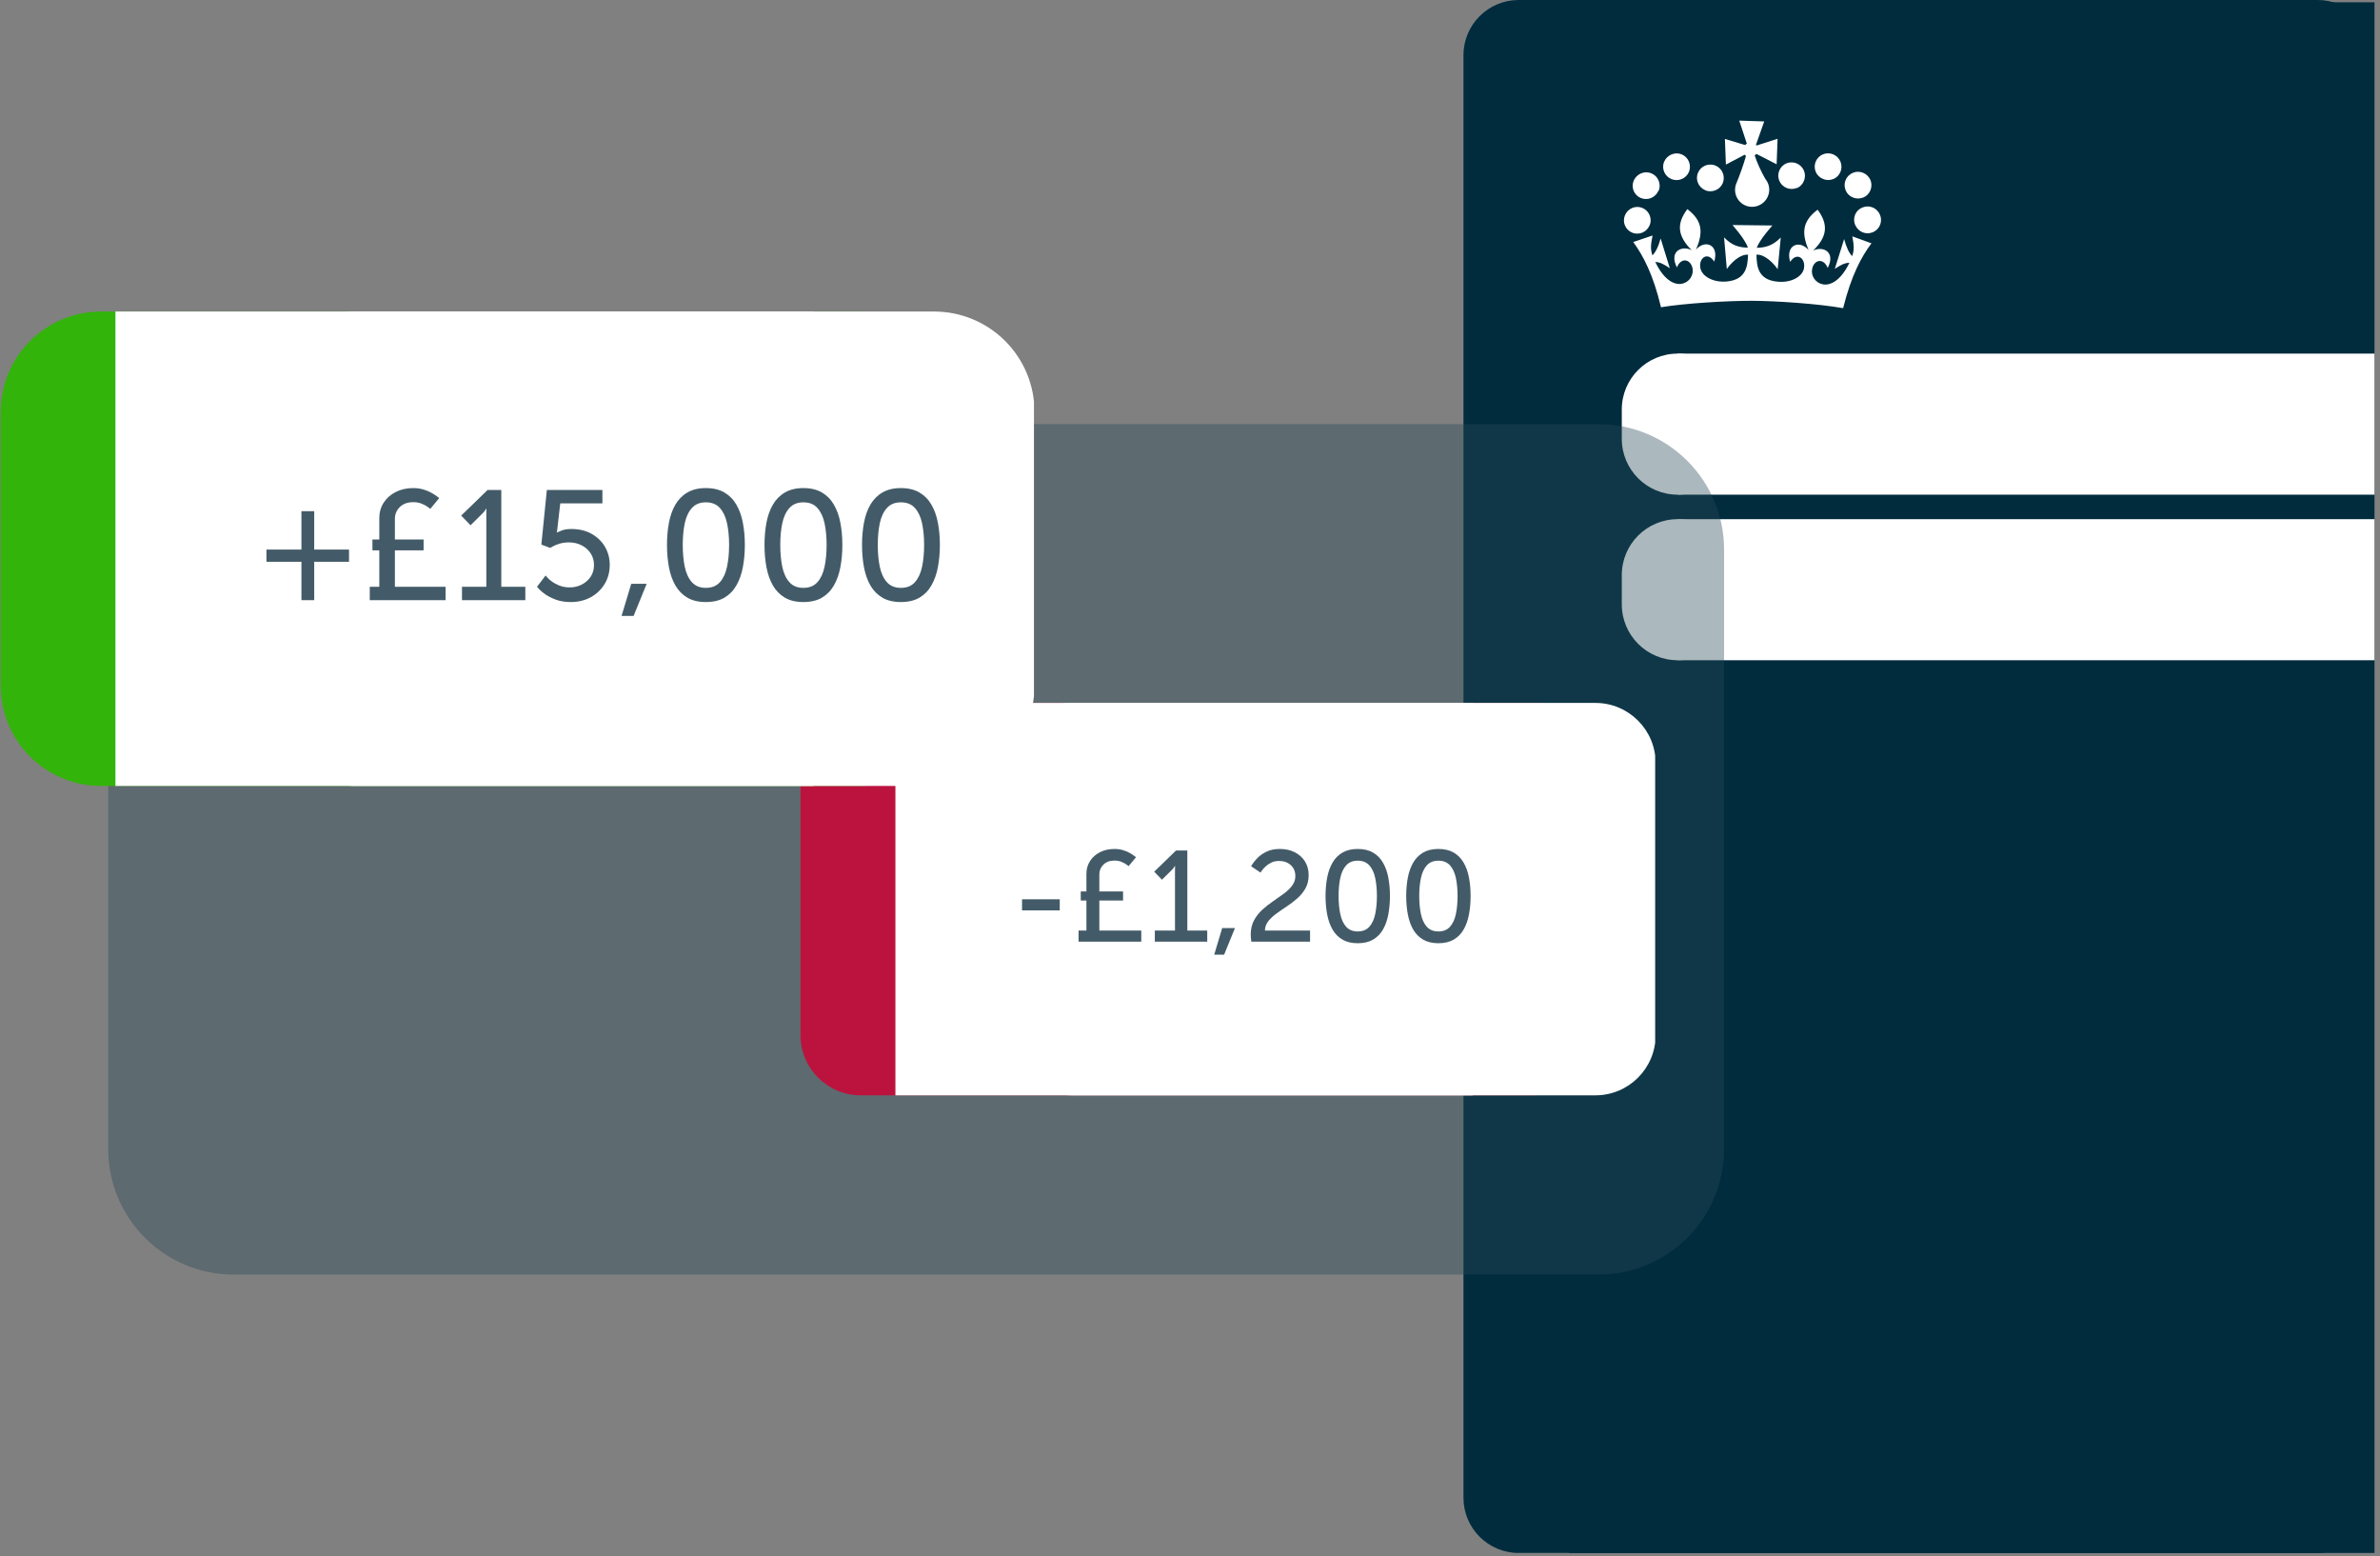 <svg xmlns="http://www.w3.org/2000/svg" xmlns:xlink="http://www.w3.org/1999/xlink" width="947" zoomAndPan="magnify" viewBox="0 0 710.25 464.25" height="619" preserveAspectRatio="xMidYMid meet" version="1.0"><rect x="0" y="0" width="710.25" height="464.25" fill="#808080" stroke="none"/><defs><filter x="0%" y="0%" width="100%" height="100%" id="48807eb5eb"><feColorMatrix values="0 0 0 0 1 0 0 0 0 1 0 0 0 0 1 0 0 0 1 0" color-interpolation-filters="sRGB"/></filter><g/><clipPath id="f3569a6d02"><path d="M 436.734 0 L 708.133 0 L 708.133 463.5 L 436.734 463.5 Z M 436.734 0 " clip-rule="nonzero"/></clipPath><clipPath id="2fa4602328"><path d="M 453.211 0 L 691.66 0 C 700.758 0 708.133 7.375 708.133 16.473 L 708.133 446.836 C 708.133 455.934 700.758 463.309 691.66 463.309 L 453.211 463.309 C 444.109 463.309 436.734 455.934 436.734 446.836 L 436.734 16.473 C 436.734 7.375 444.109 0 453.211 0 Z M 453.211 0 " clip-rule="nonzero"/></clipPath><clipPath id="295b097d0a"><path d="M 468.184 0.676 L 708.605 0.676 L 708.605 463.309 L 468.184 463.309 Z M 468.184 0.676 " clip-rule="nonzero"/></clipPath><clipPath id="f2ae635b23"><path d="M 553 61 L 561.855 61 L 561.855 70 L 553 70 Z M 553 61 " clip-rule="nonzero"/></clipPath><clipPath id="8106602048"><path d="M 483.98 105.496 L 517.332 105.496 L 517.332 147.707 L 483.98 147.707 Z M 483.98 105.496 " clip-rule="nonzero"/></clipPath><clipPath id="eba934697a"><path d="M 500.656 105.496 C 509.867 105.496 517.332 112.961 517.332 122.172 L 517.332 130.91 C 517.332 140.121 509.867 147.586 500.656 147.586 C 491.445 147.586 483.98 140.121 483.98 130.91 L 483.98 122.172 C 483.98 112.961 491.445 105.496 500.656 105.496 Z M 500.656 105.496 " clip-rule="nonzero"/></clipPath><clipPath id="9cc79071b6"><path d="M 500.656 105.496 L 708.605 105.496 L 708.605 147.586 L 500.656 147.586 Z M 500.656 105.496 " clip-rule="nonzero"/></clipPath><clipPath id="483f43f89c"><path d="M 483.98 154.891 L 517.332 154.891 L 517.332 197 L 483.98 197 Z M 483.98 154.891 " clip-rule="nonzero"/></clipPath><clipPath id="c3e6b89284"><path d="M 500.656 154.891 C 509.867 154.891 517.332 162.359 517.332 171.566 L 517.332 180.305 C 517.332 189.516 509.867 196.98 500.656 196.98 C 491.445 196.98 483.98 189.516 483.98 180.305 L 483.98 171.566 C 483.98 162.359 491.445 154.891 500.656 154.891 Z M 500.656 154.891 " clip-rule="nonzero"/></clipPath><clipPath id="77cd66603e"><path d="M 500.656 154.891 L 708.605 154.891 L 708.605 196.98 L 500.656 196.98 Z M 500.656 154.891 " clip-rule="nonzero"/></clipPath><mask id="e05b443269"><g filter="url(#48807eb5eb)"><rect x="-71.025" width="852.3" fill="#000000" y="-46.425" height="557.1" fill-opacity="0.39"/></g></mask><clipPath id="83941b2ccd"><path d="M 0.297 0.539 L 482.949 0.539 L 482.949 254.258 L 0.297 254.258 Z M 0.297 0.539 " clip-rule="nonzero"/></clipPath><clipPath id="04dffbbd09"><path d="M 37.734 0.539 L 445.066 0.539 C 465.746 0.539 482.508 17.305 482.508 37.98 L 482.508 216.816 C 482.508 237.492 465.746 254.258 445.066 254.258 L 37.734 254.258 C 17.059 254.258 0.297 237.492 0.297 216.816 L 0.297 37.98 C 0.297 17.305 17.059 0.539 37.734 0.539 Z M 37.734 0.539 " clip-rule="nonzero"/></clipPath><clipPath id="a363c98b73"><rect x="0" width="484" y="0" height="255"/></clipPath><clipPath id="055ef8047d"><path d="M 238.887 209.711 L 475.777 209.711 L 475.777 326.785 L 238.887 326.785 Z M 238.887 209.711 " clip-rule="nonzero"/></clipPath><clipPath id="1c084088fb"><path d="M 256.859 209.711 L 457.727 209.711 C 467.652 209.711 475.699 217.758 475.699 227.684 L 475.699 308.812 C 475.699 318.738 467.652 326.785 457.727 326.785 L 256.859 326.785 C 246.934 326.785 238.887 318.738 238.887 308.812 L 238.887 227.684 C 238.887 217.758 246.934 209.711 256.859 209.711 Z M 256.859 209.711 " clip-rule="nonzero"/></clipPath><clipPath id="b19da3ae51"><path d="M 301.871 209.711 L 494 209.711 L 494 326.785 L 301.871 326.785 Z M 301.871 209.711 " clip-rule="nonzero"/></clipPath><clipPath id="aca0be8213"><path d="M 319.84 209.711 L 476.109 209.711 C 486.035 209.711 494.082 217.758 494.082 227.684 L 494.082 308.812 C 494.082 318.738 486.035 326.785 476.109 326.785 L 319.84 326.785 C 309.914 326.785 301.871 318.738 301.871 308.812 L 301.871 227.684 C 301.871 217.758 309.914 209.711 319.84 209.711 Z M 319.84 209.711 " clip-rule="nonzero"/></clipPath><clipPath id="d5ae8bd425"><path d="M 267.215 209.711 L 439.508 209.711 L 439.508 326.785 L 267.215 326.785 Z M 267.215 209.711 " clip-rule="nonzero"/></clipPath><clipPath id="82adb3263e"><path d="M 0.199 92.945 L 286.598 92.945 L 286.598 234.484 L 0.199 234.484 Z M 0.199 92.945 " clip-rule="nonzero"/></clipPath><clipPath id="3d9a4a5464"><path d="M 30.148 92.945 L 256.551 92.945 C 264.492 92.945 272.109 96.102 277.727 101.715 C 283.344 107.332 286.5 114.953 286.5 122.895 L 286.5 204.535 C 286.5 212.477 283.344 220.094 277.727 225.711 C 272.109 231.328 264.492 234.484 256.551 234.484 L 30.148 234.484 C 22.207 234.484 14.59 231.328 8.973 225.711 C 3.355 220.094 0.199 212.477 0.199 204.535 L 0.199 122.895 C 0.199 114.953 3.355 107.332 8.973 101.715 C 14.59 96.102 22.207 92.945 30.148 92.945 Z M 30.148 92.945 " clip-rule="nonzero"/></clipPath><clipPath id="de4c0e5e62"><path d="M 76.344 92.945 L 309 92.945 L 309 234.484 L 76.344 234.484 Z M 76.344 92.945 " clip-rule="nonzero"/></clipPath><clipPath id="6d3e835efa"><path d="M 106.293 92.945 L 278.773 92.945 C 286.719 92.945 294.336 96.102 299.953 101.715 C 305.57 107.332 308.727 114.953 308.727 122.895 L 308.727 204.535 C 308.727 212.477 305.57 220.094 299.953 225.711 C 294.336 231.328 286.719 234.484 278.773 234.484 L 106.293 234.484 C 98.352 234.484 90.73 231.328 85.113 225.711 C 79.5 220.094 76.344 212.477 76.344 204.535 L 76.344 122.895 C 76.344 114.953 79.5 107.332 85.113 101.715 C 90.73 96.102 98.352 92.945 106.293 92.945 Z M 106.293 92.945 " clip-rule="nonzero"/></clipPath><clipPath id="01dc1c09f9"><path d="M 34.445 92.945 L 242.746 92.945 L 242.746 234.484 L 34.445 234.484 Z M 34.445 92.945 " clip-rule="nonzero"/></clipPath></defs><g clip-path="url(#f3569a6d02)"><g clip-path="url(#2fa4602328)"><path fill="#002c3e" d="M 436.734 0 L 708.133 0 L 708.133 463.285 L 436.734 463.285 Z M 436.734 0 " fill-opacity="1" fill-rule="nonzero"/></g></g><g clip-path="url(#295b097d0a)"><path fill="#002c3e" d="M 468.184 0.676 L 708.605 0.676 L 708.605 463.672 L 468.184 463.672 Z M 468.184 0.676 " fill-opacity="1" fill-rule="nonzero"/></g><path fill="#ffffff" d="M 549.242 48.23 C 548.379 46.172 546.043 45.211 544.004 46.043 C 541.984 46.906 541.008 49.207 541.859 51.27 C 542.723 53.277 545.082 54.238 547.098 53.422 L 547.094 53.43 C 549.113 52.602 550.074 50.266 549.242 48.23 Z M 549.242 48.23 " fill-opacity="1" fill-rule="nonzero"/><path fill="#ffffff" d="M 494.992 56.918 C 495.812 54.891 494.848 52.555 492.785 51.695 C 490.766 50.875 488.414 51.867 487.543 53.883 C 486.68 55.918 487.641 58.242 489.66 59.074 C 491.727 59.922 494.031 58.949 494.902 56.918 Z M 494.992 56.918 " fill-opacity="1" fill-rule="nonzero"/><path fill="#ffffff" d="M 504.027 51.277 C 504.848 49.242 503.883 46.898 501.867 46.055 C 499.848 45.227 497.492 46.211 496.625 48.242 C 495.762 50.273 496.773 52.598 498.793 53.422 L 498.793 53.43 C 500.855 54.27 503.164 53.297 504.027 51.277 Z M 504.027 51.277 " fill-opacity="1" fill-rule="nonzero"/><path fill="#ffffff" d="M 487.398 72.207 C 490.348 76.238 493.336 81.836 495.68 91.66 C 502.953 90.461 515.363 89.738 522.879 89.738 C 530.379 89.785 542.793 90.645 550.031 91.941 C 552.484 82.121 555.508 76.566 558.492 72.59 L 552.824 70.531 L 552.777 70.48 C 553.289 73.297 553.379 74.574 552.73 76.406 C 551.82 75.496 551.004 73.836 550.336 71.324 L 547.547 80.215 C 549.211 79.113 550.473 78.418 551.91 78.398 C 549.305 83.855 546.094 85.234 544.043 84.836 C 541.527 84.332 540.363 82.074 540.805 80.164 C 541.367 77.484 544.168 76.812 545.434 79.953 C 547.969 74.961 543.773 73.332 541.062 74.777 C 545.258 70.695 545.754 67.047 542.422 62.555 C 537.742 66.078 537.66 69.598 539.703 74.574 C 537.012 71.434 532.734 73.09 534.227 78.121 C 536.23 75.094 538.805 77.016 538.375 79.918 C 538.027 82.453 534.66 84.422 530.508 84.039 C 524.551 83.512 524.262 79.395 524.168 75.992 C 525.609 75.754 528.25 77.141 530.508 80.305 L 531.422 70.867 C 528.973 73.359 526.711 73.883 524.262 73.934 C 525.129 71.449 528.926 67.273 528.926 67.273 L 517.004 67.133 C 517.004 67.133 520.801 71.348 521.617 73.883 C 519.164 73.84 516.953 73.363 514.504 70.82 L 515.32 80.254 C 517.578 77.098 520.223 75.758 521.664 75.992 C 521.52 79.348 521.184 83.465 515.219 83.992 C 511.086 84.328 507.723 82.316 507.391 79.777 C 507.004 76.906 509.602 74.988 511.57 78.051 C 513.105 73.023 508.832 71.348 506.137 74.461 C 508.254 69.477 508.207 65.938 503.547 62.387 C 500.184 66.844 500.668 70.484 504.848 74.656 C 502.156 73.172 497.926 74.75 500.426 79.777 C 501.719 76.617 504.512 77.34 505.086 80.023 C 505.469 81.938 504.32 84.191 501.82 84.664 C 499.758 85.051 496.582 83.66 493.984 78.152 C 495.43 78.203 496.68 78.918 498.316 80.023 L 495.57 71.152 C 494.902 73.641 494.035 75.281 493.121 76.184 C 492.523 74.367 492.59 73.066 493.164 70.258 Z M 487.398 72.207 " fill-opacity="1" fill-rule="nonzero"/><path fill="#ffffff" d="M 555.98 58.938 L 556.031 58.938 C 558.047 58.117 559.008 55.773 558.191 53.715 C 557.324 51.699 554.969 50.699 552.953 51.555 C 550.887 52.418 549.926 54.719 550.789 56.781 C 551.609 58.789 553.965 59.75 555.98 58.938 Z M 555.98 58.938 " fill-opacity="1" fill-rule="nonzero"/><path fill="#ffffff" d="M 514.129 54.625 C 514.941 52.566 513.98 50.219 511.918 49.402 C 509.891 48.539 507.539 49.547 506.719 51.555 C 505.855 53.57 506.863 55.914 508.883 56.734 L 508.883 56.781 C 510.949 57.594 513.258 56.637 514.129 54.625 Z M 514.129 54.625 " fill-opacity="1" fill-rule="nonzero"/><path fill="#ffffff" d="M 487.062 69.398 C 489.082 70.25 491.434 69.281 492.25 67.254 L 492.293 67.254 C 493.129 65.215 492.168 62.875 490.113 62.031 C 488.098 61.199 485.762 62.188 484.926 64.227 C 484.074 66.258 485.051 68.57 487.062 69.398 Z M 487.062 69.398 " fill-opacity="1" fill-rule="nonzero"/><path fill="#ffffff" d="M 538.355 50.934 C 537.488 48.875 535.18 47.914 533.109 48.73 C 531.094 49.594 530.133 51.941 530.996 53.953 C 531.863 55.965 534.172 56.922 536.242 56.062 L 536.191 56.156 C 538.207 55.293 539.168 52.945 538.355 50.934 Z M 538.355 50.934 " fill-opacity="1" fill-rule="nonzero"/><path fill="#ffffff" d="M 514.754 41.457 L 515.051 49.102 L 520.652 46.16 C 520.766 46.285 520.906 46.41 521.035 46.5 C 520.457 48.789 519.051 52.602 518.172 54.707 C 517.102 57.293 518.336 60.266 520.926 61.328 C 523.523 62.383 526.512 61.137 527.586 58.551 C 528.355 56.734 527.973 54.766 526.82 53.379 C 525.57 51.215 524.324 48.492 523.648 46.383 C 523.844 46.238 523.984 46.047 524.129 45.902 L 530.188 49.016 L 530.473 41.402 L 524.18 43.418 C 524.129 43.316 524.078 43.223 524.035 43.176 L 526.484 36.227 L 519.035 35.988 L 521.293 42.836 C 521.102 42.934 520.961 43.078 520.816 43.273 Z M 514.754 41.457 " fill-opacity="1" fill-rule="nonzero"/><g clip-path="url(#f2ae635b23)"><path fill="#ffffff" d="M 561.027 64.059 C 560.16 62 557.805 61.043 555.789 61.906 C 553.723 62.719 552.766 65.066 553.625 67.129 L 553.676 67.176 C 554.539 69.188 556.848 70.148 558.914 69.281 C 560.934 68.418 561.898 66.121 561.027 64.059 Z M 561.027 64.059 " fill-opacity="1" fill-rule="nonzero"/></g><g clip-path="url(#8106602048)"><g clip-path="url(#eba934697a)"><path fill="#ffffff" d="M 483.98 105.496 L 517.332 105.496 L 517.332 147.578 L 483.98 147.578 Z M 483.98 105.496 " fill-opacity="1" fill-rule="nonzero"/></g></g><g clip-path="url(#9cc79071b6)"><path fill="#ffffff" d="M 500.656 105.496 L 708.637 105.496 L 708.637 147.586 L 500.656 147.586 Z M 500.656 105.496 " fill-opacity="1" fill-rule="nonzero"/></g><g clip-path="url(#483f43f89c)"><g clip-path="url(#c3e6b89284)"><path fill="#ffffff" d="M 483.98 154.891 L 517.332 154.891 L 517.332 196.973 L 483.98 196.973 Z M 483.98 154.891 " fill-opacity="1" fill-rule="nonzero"/></g></g><g clip-path="url(#77cd66603e)"><path fill="#ffffff" d="M 500.656 154.891 L 708.637 154.891 L 708.637 196.98 L 500.656 196.98 Z M 500.656 154.891 " fill-opacity="1" fill-rule="nonzero"/></g><g mask="url(#e05b443269)"><g transform="matrix(1, 0, 0, 1, 32, 126)"><g clip-path="url(#a363c98b73)"><g clip-path="url(#83941b2ccd)"><g clip-path="url(#04dffbbd09)"><path fill="#274755" d="M 0.297 0.539 L 482.949 0.539 L 482.949 254.258 L 0.297 254.258 Z M 0.297 0.539 " fill-opacity="1" fill-rule="nonzero"/></g></g></g></g></g><g clip-path="url(#055ef8047d)"><g clip-path="url(#1c084088fb)"><path fill="#bb133e" d="M 238.887 209.711 L 475.777 209.711 L 475.777 326.785 L 238.887 326.785 Z M 238.887 209.711 " fill-opacity="1" fill-rule="nonzero"/></g></g><g clip-path="url(#b19da3ae51)"><g clip-path="url(#aca0be8213)"><path fill="#ffffff" d="M 301.871 209.711 L 493.941 209.711 L 493.941 326.785 L 301.871 326.785 Z M 301.871 209.711 " fill-opacity="1" fill-rule="nonzero"/></g></g><g clip-path="url(#d5ae8bd425)"><path fill="#ffffff" d="M 267.215 209.711 L 439.621 209.711 L 439.621 326.785 L 267.215 326.785 Z M 267.215 209.711 " fill-opacity="1" fill-rule="nonzero"/></g><g fill="#435b68" fill-opacity="1"><g transform="translate(301.535, 280.936)"><g><path d="M 3.469 -9.328 L 3.469 -12.641 L 14.719 -12.641 L 14.719 -9.328 Z M 3.469 -9.328 "/></g></g></g><g fill="#435b68" fill-opacity="1"><g transform="translate(319.712, 280.936)"><g><path d="M 2.812 -12.281 L 2.812 -14.984 L 4.5 -14.984 L 4.5 -20.219 C 4.5 -21.656 4.859 -22.93 5.578 -24.047 C 6.297 -25.172 7.285 -26.051 8.547 -26.688 C 9.805 -27.332 11.242 -27.656 12.859 -27.656 C 13.836 -27.656 14.719 -27.531 15.5 -27.281 C 16.281 -27.039 16.953 -26.754 17.516 -26.422 C 18.086 -26.086 18.523 -25.797 18.828 -25.547 C 19.141 -25.305 19.297 -25.188 19.297 -25.188 L 17.094 -22.531 C 17.094 -22.531 16.906 -22.672 16.531 -22.953 C 16.164 -23.234 15.664 -23.508 15.031 -23.781 C 14.406 -24.051 13.695 -24.188 12.906 -24.188 C 11.488 -24.188 10.375 -23.781 9.562 -22.969 C 8.758 -22.164 8.359 -21.195 8.359 -20.062 L 8.359 -14.984 L 15.438 -14.984 L 15.438 -12.281 L 8.359 -12.281 L 8.359 -3.312 L 20.875 -3.312 L 20.875 0 L 2.156 0 L 2.156 -3.312 L 4.5 -3.312 L 4.5 -12.281 Z M 2.812 -12.281 "/></g></g></g><g fill="#435b68" fill-opacity="1"><g transform="translate(342.473, 280.936)"><g><path d="M 2.156 0 L 2.156 -3.312 L 8.172 -3.312 L 8.172 -20.875 C 8.172 -21.312 8.176 -21.703 8.188 -22.047 C 8.195 -22.391 8.203 -22.562 8.203 -22.562 L 8.125 -22.562 C 8.125 -22.562 8.035 -22.422 7.859 -22.141 C 7.68 -21.859 7.332 -21.473 6.812 -20.984 L 4.281 -18.484 L 1.969 -20.875 L 8.469 -27.188 L 11.859 -27.188 L 11.859 -3.312 L 17.797 -3.312 L 17.797 0 Z M 2.156 0 "/></g></g></g><g fill="#435b68" fill-opacity="1"><g transform="translate(361.305, 280.936)"><g><path d="M 1.047 3.891 L 3.422 -4.047 L 7.234 -4.047 L 4 3.891 Z M 1.047 3.891 "/></g></g></g><g fill="#435b68" fill-opacity="1"><g transform="translate(371.125, 280.936)"><g><path d="M 2.312 0 C 2.258 -0.363 2.211 -0.719 2.172 -1.062 C 2.141 -1.406 2.125 -1.742 2.125 -2.078 C 2.125 -3.691 2.441 -5.102 3.078 -6.312 C 3.723 -7.52 4.551 -8.586 5.562 -9.516 C 6.582 -10.441 7.656 -11.285 8.781 -12.047 C 9.906 -12.816 10.973 -13.57 11.984 -14.312 C 13.004 -15.062 13.832 -15.859 14.469 -16.703 C 15.113 -17.555 15.438 -18.508 15.438 -19.562 C 15.438 -20.926 14.977 -22.02 14.062 -22.844 C 13.156 -23.664 11.984 -24.078 10.547 -24.078 C 9.648 -24.078 8.859 -23.898 8.172 -23.547 C 7.492 -23.203 6.914 -22.797 6.438 -22.328 C 5.969 -21.867 5.617 -21.469 5.391 -21.125 C 5.16 -20.781 5.047 -20.609 5.047 -20.609 L 2.234 -22.5 C 2.234 -22.5 2.395 -22.754 2.719 -23.266 C 3.039 -23.773 3.547 -24.375 4.234 -25.062 C 4.93 -25.758 5.816 -26.363 6.891 -26.875 C 7.973 -27.395 9.285 -27.656 10.828 -27.656 C 12.492 -27.656 13.973 -27.328 15.266 -26.672 C 16.566 -26.016 17.582 -25.102 18.312 -23.938 C 19.039 -22.77 19.406 -21.398 19.406 -19.828 C 19.406 -18.348 19.094 -17.047 18.469 -15.922 C 17.844 -14.805 17.035 -13.812 16.047 -12.938 C 15.055 -12.062 14.008 -11.258 12.906 -10.531 C 11.801 -9.801 10.754 -9.078 9.766 -8.359 C 8.773 -7.641 7.961 -6.875 7.328 -6.062 C 6.703 -5.258 6.379 -4.344 6.359 -3.312 L 19.828 -3.312 L 19.828 0 Z M 2.312 0 "/></g></g></g><g fill="#435b68" fill-opacity="1"><g transform="translate(393.154, 280.936)"><g><path d="M 12.016 0.469 C 10.223 0.469 8.707 0.109 7.469 -0.609 C 6.238 -1.328 5.25 -2.332 4.5 -3.625 C 3.758 -4.926 3.227 -6.43 2.906 -8.141 C 2.582 -9.848 2.422 -11.68 2.422 -13.641 C 2.422 -15.586 2.582 -17.406 2.906 -19.094 C 3.227 -20.789 3.758 -22.281 4.5 -23.562 C 5.25 -24.852 6.238 -25.859 7.469 -26.578 C 8.707 -27.297 10.223 -27.656 12.016 -27.656 C 13.836 -27.656 15.363 -27.297 16.594 -26.578 C 17.832 -25.859 18.82 -24.852 19.562 -23.562 C 20.312 -22.281 20.844 -20.789 21.156 -19.094 C 21.477 -17.406 21.641 -15.586 21.641 -13.641 C 21.641 -11.68 21.477 -9.848 21.156 -8.141 C 20.844 -6.43 20.312 -4.926 19.562 -3.625 C 18.82 -2.332 17.832 -1.328 16.594 -0.609 C 15.363 0.109 13.836 0.469 12.016 0.469 Z M 12.016 -3.047 C 13.504 -3.047 14.664 -3.516 15.5 -4.453 C 16.332 -5.391 16.914 -6.66 17.25 -8.266 C 17.582 -9.867 17.75 -11.66 17.75 -13.641 C 17.75 -15.609 17.582 -17.383 17.25 -18.969 C 16.914 -20.551 16.332 -21.812 15.5 -22.75 C 14.664 -23.688 13.504 -24.156 12.016 -24.156 C 10.555 -24.156 9.406 -23.688 8.562 -22.75 C 7.727 -21.812 7.145 -20.551 6.812 -18.969 C 6.477 -17.383 6.312 -15.609 6.312 -13.641 C 6.312 -11.66 6.477 -9.867 6.812 -8.266 C 7.145 -6.66 7.727 -5.391 8.562 -4.453 C 9.406 -3.516 10.555 -3.047 12.016 -3.047 Z M 12.016 -3.047 "/></g></g></g><g fill="#435b68" fill-opacity="1"><g transform="translate(417.224, 280.936)"><g><path d="M 12.016 0.469 C 10.223 0.469 8.707 0.109 7.469 -0.609 C 6.238 -1.328 5.25 -2.332 4.5 -3.625 C 3.758 -4.926 3.227 -6.43 2.906 -8.141 C 2.582 -9.848 2.422 -11.68 2.422 -13.641 C 2.422 -15.586 2.582 -17.406 2.906 -19.094 C 3.227 -20.789 3.758 -22.281 4.5 -23.562 C 5.25 -24.852 6.238 -25.859 7.469 -26.578 C 8.707 -27.297 10.223 -27.656 12.016 -27.656 C 13.836 -27.656 15.363 -27.297 16.594 -26.578 C 17.832 -25.859 18.82 -24.852 19.562 -23.562 C 20.312 -22.281 20.844 -20.789 21.156 -19.094 C 21.477 -17.406 21.641 -15.586 21.641 -13.641 C 21.641 -11.68 21.477 -9.848 21.156 -8.141 C 20.844 -6.43 20.312 -4.926 19.562 -3.625 C 18.82 -2.332 17.832 -1.328 16.594 -0.609 C 15.363 0.109 13.836 0.469 12.016 0.469 Z M 12.016 -3.047 C 13.504 -3.047 14.664 -3.516 15.5 -4.453 C 16.332 -5.391 16.914 -6.66 17.25 -8.266 C 17.582 -9.867 17.75 -11.66 17.75 -13.641 C 17.75 -15.609 17.582 -17.383 17.25 -18.969 C 16.914 -20.551 16.332 -21.812 15.5 -22.75 C 14.664 -23.688 13.504 -24.156 12.016 -24.156 C 10.555 -24.156 9.406 -23.688 8.562 -22.75 C 7.727 -21.812 7.145 -20.551 6.812 -18.969 C 6.477 -17.383 6.312 -15.609 6.312 -13.641 C 6.312 -11.66 6.477 -9.867 6.812 -8.266 C 7.145 -6.66 7.727 -5.391 8.562 -4.453 C 9.406 -3.516 10.555 -3.047 12.016 -3.047 Z M 12.016 -3.047 "/></g></g></g><g clip-path="url(#82adb3263e)"><g clip-path="url(#3d9a4a5464)"><path fill="#33b40a" d="M 0.199 92.945 L 286.598 92.945 L 286.598 234.484 L 0.199 234.484 Z M 0.199 92.945 " fill-opacity="1" fill-rule="nonzero"/></g></g><g clip-path="url(#de4c0e5e62)"><g clip-path="url(#6d3e835efa)"><path fill="#ffffff" d="M 76.344 92.945 L 308.559 92.945 L 308.559 234.484 L 76.344 234.484 Z M 76.344 92.945 " fill-opacity="1" fill-rule="nonzero"/></g></g><g clip-path="url(#01dc1c09f9)"><path fill="#ffffff" d="M 34.445 92.945 L 242.883 92.945 L 242.883 234.484 L 34.445 234.484 Z M 34.445 92.945 " fill-opacity="1" fill-rule="nonzero"/></g><g fill="#435b68" fill-opacity="1"><g transform="translate(75.938, 179.054)"><g><path d="M 3.578 -11.453 L 3.578 -15.094 L 14.016 -15.094 L 14.016 -26.547 L 17.828 -26.547 L 17.828 -15.094 L 28.219 -15.094 L 28.219 -11.453 L 17.828 -11.453 L 17.828 0 L 14.016 0 L 14.016 -11.453 Z M 3.578 -11.453 "/></g></g></g><g fill="#435b68" fill-opacity="1"><g transform="translate(107.739, 179.054)"><g><path d="M 3.406 -14.859 L 3.406 -18.109 L 5.453 -18.109 L 5.453 -24.438 C 5.453 -26.176 5.883 -27.723 6.75 -29.078 C 7.625 -30.43 8.82 -31.492 10.344 -32.266 C 11.863 -33.047 13.598 -33.438 15.547 -33.438 C 16.734 -33.438 17.797 -33.285 18.734 -32.984 C 19.68 -32.691 20.492 -32.344 21.172 -31.938 C 21.859 -31.539 22.391 -31.191 22.766 -30.891 C 23.141 -30.598 23.328 -30.453 23.328 -30.453 L 20.672 -27.234 C 20.672 -27.234 20.445 -27.406 20 -27.75 C 19.551 -28.094 18.945 -28.426 18.188 -28.75 C 17.426 -29.07 16.562 -29.234 15.594 -29.234 C 13.883 -29.234 12.539 -28.742 11.562 -27.766 C 10.594 -26.797 10.109 -25.629 10.109 -24.266 L 10.109 -18.109 L 18.672 -18.109 L 18.672 -14.859 L 10.109 -14.859 L 10.109 -4 L 25.234 -4 L 25.234 0 L 2.609 0 L 2.609 -4 L 5.453 -4 L 5.453 -14.859 Z M 3.406 -14.859 "/></g></g></g><g fill="#435b68" fill-opacity="1"><g transform="translate(135.256, 179.054)"><g><path d="M 2.609 0 L 2.609 -4 L 9.875 -4 L 9.875 -25.234 C 9.875 -25.766 9.879 -26.238 9.891 -26.656 C 9.91 -27.07 9.922 -27.281 9.922 -27.281 L 9.828 -27.281 C 9.828 -27.281 9.719 -27.109 9.5 -26.766 C 9.281 -26.43 8.859 -25.969 8.234 -25.375 L 5.172 -22.344 L 2.375 -25.234 L 10.25 -32.875 L 14.344 -32.875 L 14.344 -4 L 21.516 -4 L 21.516 0 Z M 2.609 0 "/></g></g></g><g fill="#435b68" fill-opacity="1"><g transform="translate(158.024, 179.054)"><g><path d="M 2.234 -4 L 4.797 -7.359 C 4.797 -7.359 4.953 -7.176 5.266 -6.812 C 5.578 -6.457 6.039 -6.047 6.656 -5.578 C 7.281 -5.117 8.039 -4.707 8.938 -4.344 C 9.844 -3.988 10.867 -3.812 12.016 -3.812 C 13.316 -3.812 14.508 -4.094 15.594 -4.656 C 16.688 -5.219 17.566 -5.992 18.234 -6.984 C 18.898 -7.973 19.234 -9.133 19.234 -10.469 C 19.234 -11.812 18.898 -12.984 18.234 -13.984 C 17.566 -14.992 16.672 -15.785 15.547 -16.359 C 14.43 -16.941 13.16 -17.234 11.734 -17.234 C 10.68 -17.234 9.734 -17.098 8.891 -16.828 C 8.055 -16.566 7.395 -16.297 6.906 -16.016 C 6.426 -15.734 6.188 -15.594 6.188 -15.594 L 3.531 -16.578 L 5.172 -32.875 L 21.75 -32.875 L 21.75 -28.875 L 9.172 -28.875 L 8.375 -21.938 C 8.344 -21.438 8.297 -21.02 8.234 -20.688 C 8.172 -20.363 8.141 -20.203 8.141 -20.203 L 8.234 -20.203 C 8.234 -20.203 8.633 -20.375 9.438 -20.719 C 10.25 -21.062 11.266 -21.234 12.484 -21.234 C 14.805 -21.234 16.82 -20.75 18.531 -19.781 C 20.238 -18.82 21.566 -17.535 22.516 -15.922 C 23.461 -14.305 23.938 -12.504 23.938 -10.516 C 23.938 -8.41 23.43 -6.52 22.422 -4.844 C 21.41 -3.164 20.023 -1.844 18.266 -0.875 C 16.516 0.082 14.523 0.562 12.297 0.562 C 10.617 0.562 9.148 0.328 7.891 -0.141 C 6.629 -0.609 5.578 -1.133 4.734 -1.719 C 3.898 -2.312 3.273 -2.836 2.859 -3.297 C 2.441 -3.766 2.234 -4 2.234 -4 Z M 2.234 -4 "/></g></g></g><g fill="#435b68" fill-opacity="1"><g transform="translate(184.238, 179.054)"><g><path d="M 1.25 4.703 L 4.141 -4.891 L 8.75 -4.891 L 4.844 4.703 Z M 1.25 4.703 "/></g></g></g><g fill="#435b68" fill-opacity="1"><g transform="translate(196.11, 179.054)"><g><path d="M 14.531 0.562 C 12.352 0.562 10.52 0.129 9.031 -0.734 C 7.539 -1.609 6.344 -2.828 5.438 -4.391 C 4.539 -5.961 3.898 -7.781 3.516 -9.844 C 3.129 -11.906 2.938 -14.117 2.938 -16.484 C 2.938 -18.836 3.129 -21.039 3.516 -23.094 C 3.898 -25.145 4.539 -26.945 5.438 -28.5 C 6.344 -30.051 7.539 -31.258 9.031 -32.125 C 10.52 -33 12.352 -33.438 14.531 -33.438 C 16.727 -33.438 18.57 -33 20.062 -32.125 C 21.551 -31.258 22.742 -30.051 23.641 -28.5 C 24.547 -26.945 25.191 -25.145 25.578 -23.094 C 25.973 -21.039 26.172 -18.836 26.172 -16.484 C 26.172 -14.117 25.973 -11.906 25.578 -9.844 C 25.191 -7.781 24.547 -5.961 23.641 -4.391 C 22.742 -2.828 21.551 -1.609 20.062 -0.734 C 18.57 0.129 16.727 0.562 14.531 0.562 Z M 14.531 -3.672 C 16.332 -3.672 17.734 -4.238 18.734 -5.375 C 19.742 -6.508 20.453 -8.047 20.859 -9.984 C 21.266 -11.922 21.469 -14.086 21.469 -16.484 C 21.469 -18.867 21.266 -21.016 20.859 -22.922 C 20.453 -24.836 19.742 -26.359 18.734 -27.484 C 17.734 -28.617 16.332 -29.188 14.531 -29.188 C 12.758 -29.188 11.367 -28.617 10.359 -27.484 C 9.348 -26.359 8.641 -24.836 8.234 -22.922 C 7.836 -21.016 7.641 -18.867 7.641 -16.484 C 7.641 -14.086 7.836 -11.922 8.234 -9.984 C 8.641 -8.047 9.348 -6.508 10.359 -5.375 C 11.367 -4.238 12.758 -3.672 14.531 -3.672 Z M 14.531 -3.672 "/></g></g></g><g fill="#435b68" fill-opacity="1"><g transform="translate(225.211, 179.054)"><g><path d="M 14.531 0.562 C 12.352 0.562 10.52 0.129 9.031 -0.734 C 7.539 -1.609 6.344 -2.828 5.438 -4.391 C 4.539 -5.961 3.898 -7.781 3.516 -9.844 C 3.129 -11.906 2.938 -14.117 2.938 -16.484 C 2.938 -18.836 3.129 -21.039 3.516 -23.094 C 3.898 -25.145 4.539 -26.945 5.438 -28.5 C 6.344 -30.051 7.539 -31.258 9.031 -32.125 C 10.52 -33 12.352 -33.438 14.531 -33.438 C 16.727 -33.438 18.57 -33 20.062 -32.125 C 21.551 -31.258 22.742 -30.051 23.641 -28.5 C 24.547 -26.945 25.191 -25.145 25.578 -23.094 C 25.973 -21.039 26.172 -18.836 26.172 -16.484 C 26.172 -14.117 25.973 -11.906 25.578 -9.844 C 25.191 -7.781 24.547 -5.961 23.641 -4.391 C 22.742 -2.828 21.551 -1.609 20.062 -0.734 C 18.57 0.129 16.727 0.562 14.531 0.562 Z M 14.531 -3.672 C 16.332 -3.672 17.734 -4.238 18.734 -5.375 C 19.742 -6.508 20.453 -8.047 20.859 -9.984 C 21.266 -11.922 21.469 -14.086 21.469 -16.484 C 21.469 -18.867 21.266 -21.016 20.859 -22.922 C 20.453 -24.836 19.742 -26.359 18.734 -27.484 C 17.734 -28.617 16.332 -29.188 14.531 -29.188 C 12.758 -29.188 11.367 -28.617 10.359 -27.484 C 9.348 -26.359 8.641 -24.836 8.234 -22.922 C 7.836 -21.016 7.641 -18.867 7.641 -16.484 C 7.641 -14.086 7.836 -11.922 8.234 -9.984 C 8.641 -8.047 9.348 -6.508 10.359 -5.375 C 11.367 -4.238 12.758 -3.672 14.531 -3.672 Z M 14.531 -3.672 "/></g></g></g><g fill="#435b68" fill-opacity="1"><g transform="translate(254.311, 179.054)"><g><path d="M 14.531 0.562 C 12.352 0.562 10.52 0.129 9.031 -0.734 C 7.539 -1.609 6.344 -2.828 5.438 -4.391 C 4.539 -5.961 3.898 -7.781 3.516 -9.844 C 3.129 -11.906 2.938 -14.117 2.938 -16.484 C 2.938 -18.836 3.129 -21.039 3.516 -23.094 C 3.898 -25.145 4.539 -26.945 5.438 -28.5 C 6.344 -30.051 7.539 -31.258 9.031 -32.125 C 10.52 -33 12.352 -33.438 14.531 -33.438 C 16.727 -33.438 18.57 -33 20.062 -32.125 C 21.551 -31.258 22.742 -30.051 23.641 -28.5 C 24.547 -26.945 25.191 -25.145 25.578 -23.094 C 25.973 -21.039 26.172 -18.836 26.172 -16.484 C 26.172 -14.117 25.973 -11.906 25.578 -9.844 C 25.191 -7.781 24.547 -5.961 23.641 -4.391 C 22.742 -2.828 21.551 -1.609 20.062 -0.734 C 18.57 0.129 16.727 0.562 14.531 0.562 Z M 14.531 -3.672 C 16.332 -3.672 17.734 -4.238 18.734 -5.375 C 19.742 -6.508 20.453 -8.047 20.859 -9.984 C 21.266 -11.922 21.469 -14.086 21.469 -16.484 C 21.469 -18.867 21.266 -21.016 20.859 -22.922 C 20.453 -24.836 19.742 -26.359 18.734 -27.484 C 17.734 -28.617 16.332 -29.188 14.531 -29.188 C 12.758 -29.188 11.367 -28.617 10.359 -27.484 C 9.348 -26.359 8.641 -24.836 8.234 -22.922 C 7.836 -21.016 7.641 -18.867 7.641 -16.484 C 7.641 -14.086 7.836 -11.922 8.234 -9.984 C 8.641 -8.047 9.348 -6.508 10.359 -5.375 C 11.367 -4.238 12.758 -3.672 14.531 -3.672 Z M 14.531 -3.672 "/></g></g></g></svg>